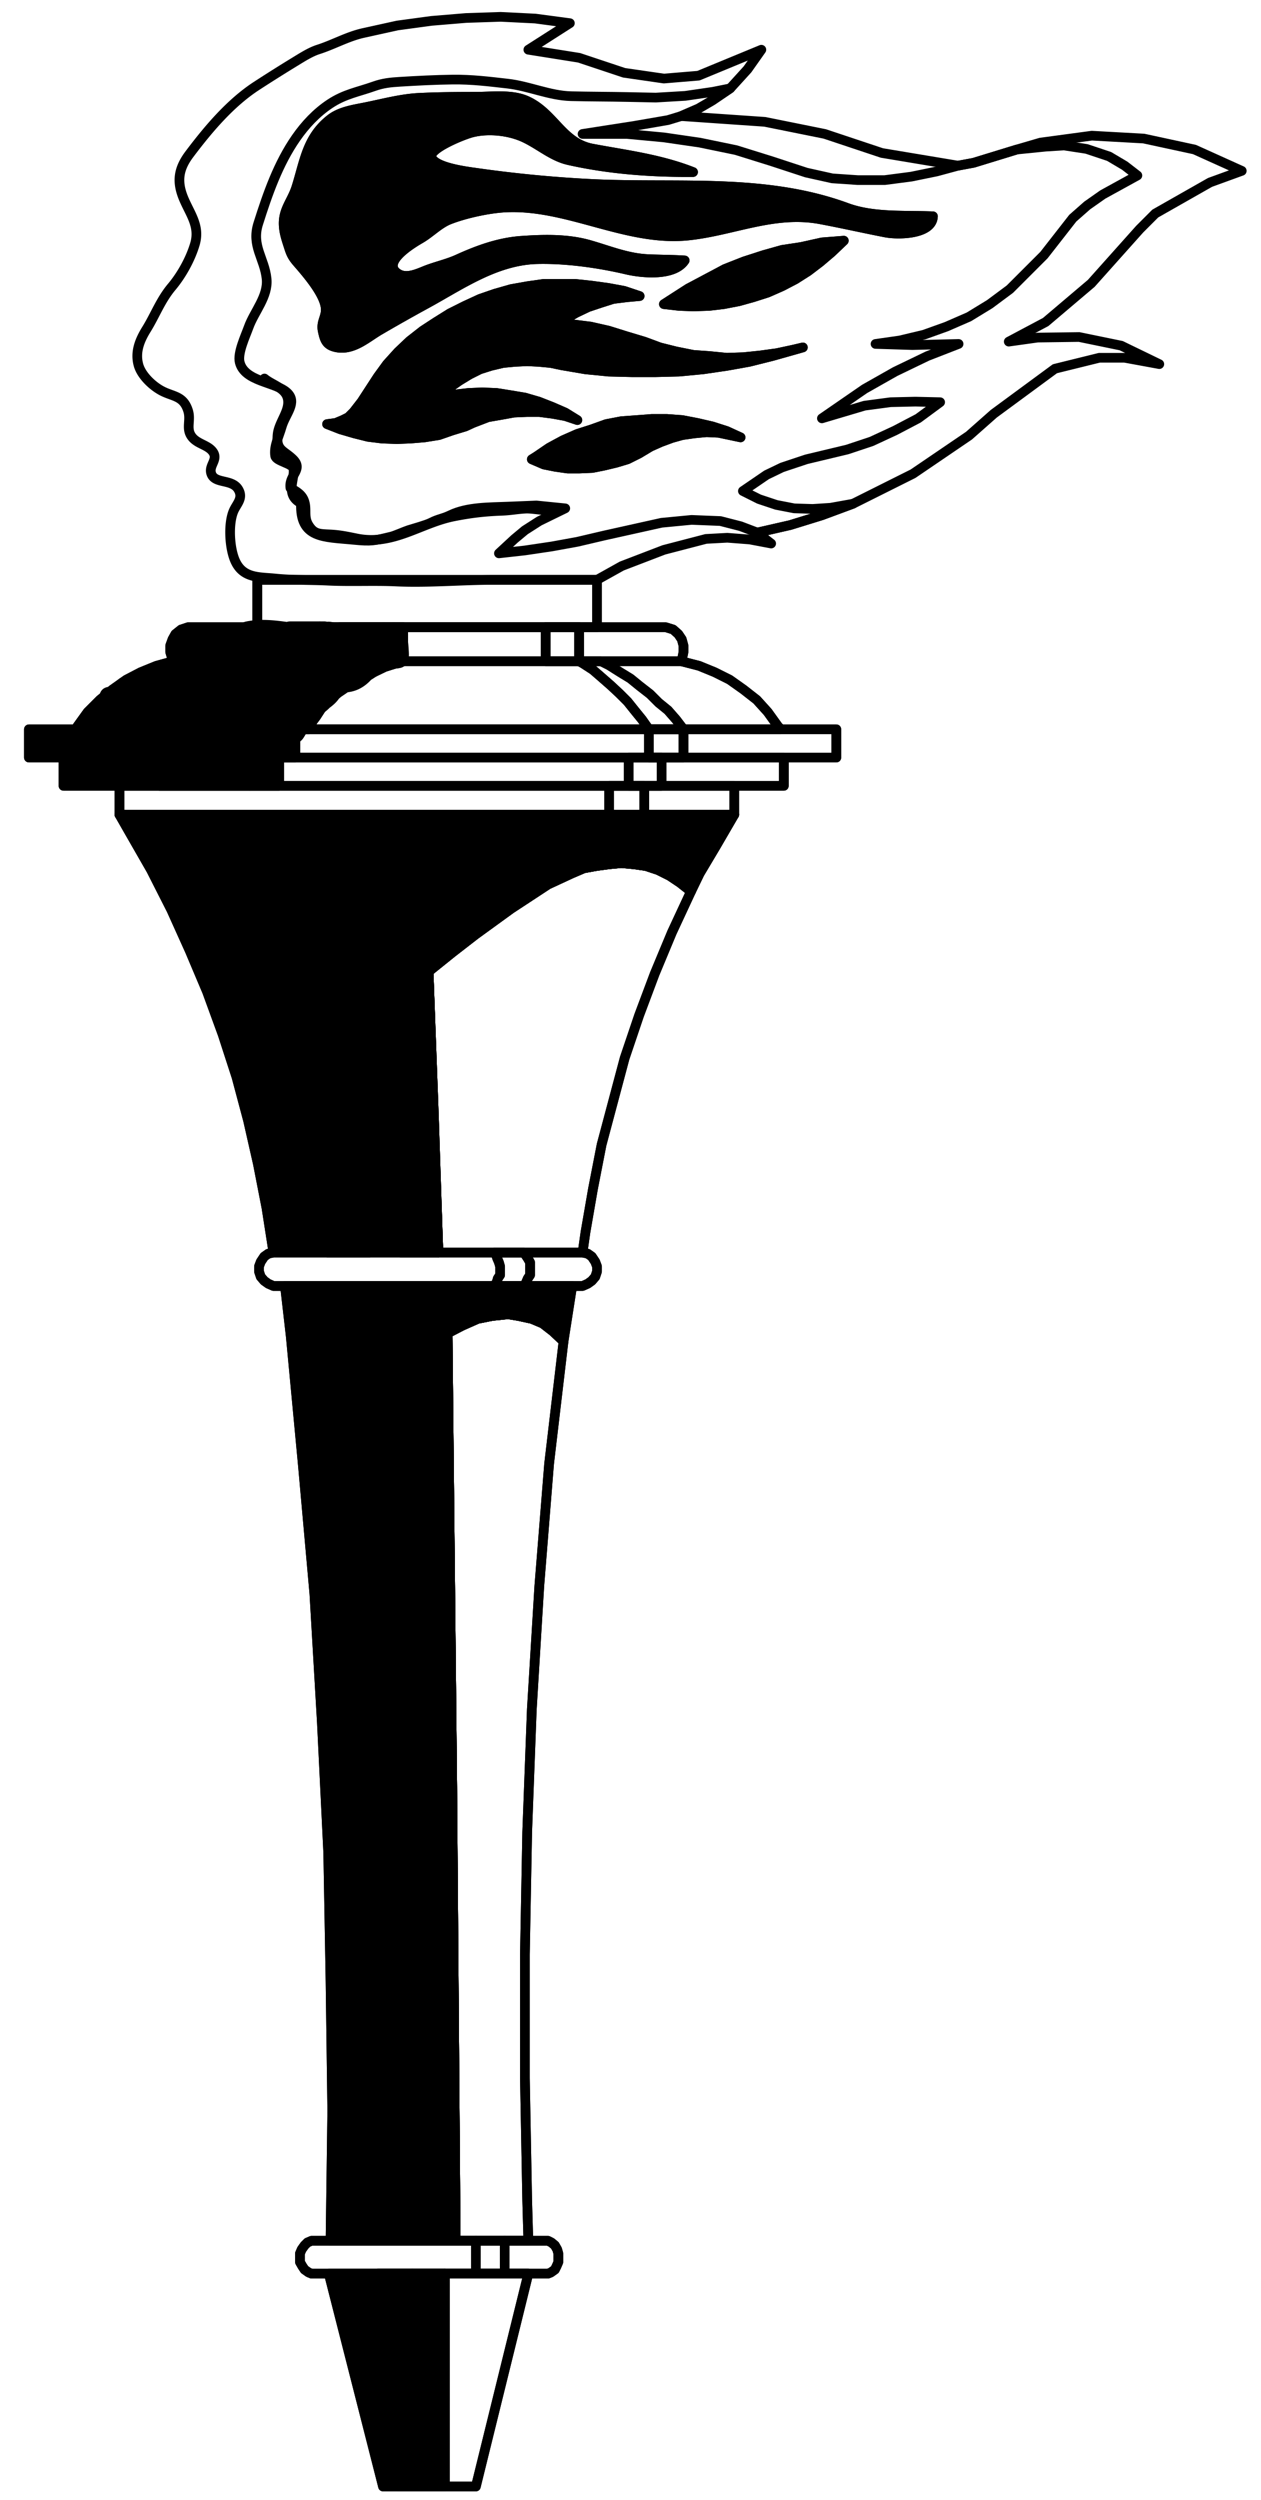 <?xml version="1.0"?>
<svg xmlns="http://www.w3.org/2000/svg" width="391" height="775" viewBox="0 0 391 775">
  <path d="M168.656 143.99l3.576.715 3.756.535h3.755l3.934-.177 3.577-.715 3.755-.896 3.577-1.073 3.576-1.788 3.577-2.146 3.222-1.431 3.394-1.25 3.219-.896 3.759-.535 3.752-.357 3.759.177 3.394.715 3.401.715-4.292-1.965-4.474-1.431-4.649-1.073-4.65-.895-4.825-.358H202.1l-4.653.358-4.828.357-4.65.896-4.47 1.608-4.471 1.431-4.471 1.968-4.292 2.323-3.934 2.684-1.431.893zM101.417 131.472l4.112 1.608 4.292 1.253 4.292 1.073 4.292.535 4.65.181 4.291-.181 4.292-.358 4.471-.715 4.113-1.43 4.113-1.251 2.325-1.073 4.65-1.788 4.112-.715 3.934-.715 4.114-.181h3.755l4.113.538 3.934.715 3.756 1.251-3.756-2.323-4.113-1.789-4.113-1.611-4.292-1.25-4.292-.716-4.47-.715-4.471-.18-4.292.18-4.649.535-4.65.896 3.398-3.042 3.04-2.145 3.219-1.966 3.219-1.611 3.398-1.073 3.755-.893 3.755-.357 3.756-.181 3.576.181 3.756.357 3.397.715 7.332 1.251 7.154.715 7.152.18h7.512l7.153-.18 7.511-.715 7.334-1.073 6.971-1.25 7.154-1.789 6.977-1.968 2.503-.715-3.043.715-5.007 1.073-5.183.715-5.189.538-5.183.177-5.365-.535-5.007-.357-5.365-1.074-5.007-1.252-4.832-1.789-5.364-1.608-5.722-1.788-5.544-1.253-5.723-.716-4.292-.535 2.146-1.073 3.398-1.968 3.755-1.789 3.756-1.25 3.934-1.253 4.292-.535 3.934-.358-4.828-1.611-4.828-.892-5.186-.716-5.008-.538h-10.014l-5.007.715-5.008.896-5.007 1.431-4.649 1.608-4.65 2.146-4.649 2.326-4.292 2.681-4.113 2.684-4.113 3.219-3.577 3.396-3.397 3.757-2.862 3.934-5.007 7.688-1.252 1.611-1.251 1.608-1.61 1.611-1.788.893-2.146.895z"/>
  <path d="M261.646 74.604l-3.752 3.577-3.577 3.039-3.758 2.861-3.934 2.503-4.11 2.146-4.474 1.969-4.468 1.431-4.473 1.25-4.65.896-4.468.535-5.007.18-4.473-.18-4.65-.535 7.51-4.83 5.723-3.039 5.723-3.041 5.904-2.324 6.08-1.968 5.723-1.608 5.898-.896 6.438-1.43zM227.669 252.537l-5.723 9.837-5.007 8.404-2.679 5.545-3.401-2.684-3.218-2.146-3.578-1.788-3.754-1.251-3.756-.537-3.934-.358-3.756.358-3.934.537-3.934.715-3.756 1.609-7.331 3.399-11.446 7.511-11.087 8.045-7.153 5.545-7.332 5.901 3.04 87.09H84.785l-2.146-13.771-2.682-13.769-3.04-13.413-3.577-13.411-4.292-13.233-4.828-13.233-5.365-12.698-5.722-12.696-6.259-12.34-6.975-12.161-2.861-5.007zM88.362 398.64l1.788 15.558 3.755 39.878 3.577 40.058 2.325 39.879 1.967 40.236.715 40.058.537 40.057-.537 40.237h38.806l-1.073-140.739-1.43-140.558 4.47-2.325 4.828-2.146 4.471-.895 5.007-.536 3.219.536 4.113.895 3.398 1.431 3.219 2.504 3.219 3.04 2.682-17.168zM137.897 704.794v65.987h-19.134l-16.81-65.987z"/>
  <path stroke="#000" stroke-width="3" stroke-linecap="round" stroke-linejoin="round" d="M130 30.333c5.799-.283 11.563-.333 17.333-.333 5.259 0 11.336-.85 15.992 1.251 8.49 3.831 10.953 13.063 20.341 14.823 10.519 1.973 20.966 3.217 31.231 7.267-13.008.1-26.064-.877-38.565-3.692-5.135-1.156-9.06-4.826-13.926-7.065-4.522-2.081-10.978-2.816-16.074-1.51-2.87.735-13.114 4.944-12.583 7.501.698 3.362 11.116 4.605 13.991 5.017a391.097 391.097 0 0035.616 3.425c26.794 1.326 53.774-1.968 79.235 7.399 8.246 3.034 18.044 2.255 26.689 2.634-.183 5.618-10.681 5.803-14.69 5.025-6.809-1.321-13.3-2.808-20.184-4.094-14.395-2.688-27.12 3.575-41.002 5.02-19.243 2.002-37.62-9.833-57.074-8.667-5.069.304-12.271 1.876-16.999 3.741-3.247 1.281-5.93 4.167-8.999 5.934-2.874 1.654-12.086 7.341-7.02 10.757 2.847 1.919 6.699-.209 9.344-1.183 3.149-1.159 6.27-1.846 9.334-3.241 6.275-2.855 12.755-5.206 19.689-5.693 7.088-.498 14.336-.65 21.058 1.269 6.245 1.783 11.729 4.123 18.259 4.416 3.745.168 7.535.152 11.3.399-3.25 4.926-13.139 3.98-17.982 2.842-8.596-2.02-18.727-3.452-27.658-3.242-12.903.304-23.732 7.99-34.259 13.741a580.324 580.324 0 00-14.743 8.324c-3.91 2.29-8.17 6.287-13.324 5.269-3.118-.616-3.658-2.24-4.26-5.073-.606-2.851 1.094-4.225.935-6.935-.232-3.952-4.769-9.518-7.415-12.641-2.053-2.422-2.989-3.148-3.907-6.036-.731-2.299-1.549-4.484-1.703-6.983-.309-5.01 2.52-7.54 3.935-12.025 2.543-8.058 3.271-15.297 10.461-20.994 3.042-2.41 7.132-2.981 10.825-3.719 5.549-1.107 11.132-2.65 16.799-2.928z"/>
  <path d="M125.219 201.355c-.066-1.189-.177-2.379-.398-3.549a1.057 1.057 0 00-.567-.777 1.497 1.497 0 00-.186-.755 2.033 2.033 0 00-.249-.807c-.604-1.063-1.813-1.253-2.853-.787-.686.308-1.384.419-2.018.722-1.126-.029-2.266.046-3.449.091-.481.018-.906.227-1.243.534-.442-.004-.894-.013-1.339.006l-2.221.006c-.066-.002-.126-.016-.196-.012-.225.001-.439.01-.659.014l-1.841.005c-.102 0-.193.015-.287.027-.933.012-1.867.038-2.8.068a2.613 2.613 0 00-.146-.426l-.011-.025-.033-.072a1.669 1.669 0 00-.631-.78 1.893 1.893 0 00-.575-.311c-.878-.289-1.606-.378-2.275-.251a1.845 1.845 0 00-.742-.157l-1.5-.003-.03.003c-2.99.003-5.98.001-8.97-.001-.342 0-.631.08-.877.208-4.181-.574-8.354-1.071-12.608-.177-.3.063-.554.217-.768.412l-2.247-.002c-.588 0-1.05.25-1.375.619L65 195.18c-.117 0-.223.015-.328.032-.058-.005-.111-.017-.172-.017l-4.5.004c-.431 0-.781.124-1.053.326-.599-.177-1.219-.214-1.82.128a1.86 1.86 0 00-.43.355c-.157.02-.315.057-.472.127l-1.122.351A1.58 1.58 0 0053.936 198l.002 1.01c-.102.22-.205.451-.311.71-.253.618-.107 1.431.318 1.937l.002.843c.001.501.278.914.655 1.192.233.514.725.771 1.243.789-.323.588-.325 1.328-.05 1.931-.042-.002-.088.003-.131.004-.347-.444-.903-.693-1.569-.46-1.174.411-2.358.764-3.534 1.13-.37-.155-.825-.165-1.326.067-.832.386-1.635.821-2.438 1.257-.531.221-1.058.455-1.575.722-.062.032-.113.072-.167.109-1.892.376-3.558 1.117-5.044 2.3-.699-.388-1.668-.399-2.288.182-1.002.938-1.804 2.066-2.722 3.087-.962-.761-2.661-.406-2.643 1.189.007.649-.201 1.211-.512 1.721-.526.038-1.056.306-1.44.875-.77 1.138-1.568 2.148-2.547 3.063-.36.109-.659.349-.786.734-.378.409-.494.858-.417 1.279l-.488.914c-.179.129-.355.263-.537.388-.892.617-1.017 1.599-.637 2.325l-2.699.012a73.296 73.296 0 00-1.75-.029 1.208 1.208 0 00-.647-.304c-1.72-.226-3.06-.133-4.458.375-.21.008-.421.019-.634.023a1.77 1.77 0 00-.433-.032 6.307 6.307 0 00-1.172.067c-.248-.767-.971-1.155-1.703-1.153-.902-.002-1.804.578-1.8 1.743l-.012 4c-.003.99.827 1.81 1.813 1.813l1.978.006c.165.111.368.196.612.246 1.162.236 2.155.297 3.25.175.719 0 1.439-.01 2.161-.011.203 0 .386-.041.556-.101l2.214-.029c-.095.125-.17.271-.222.435-.616.155-1.134.64-1.125 1.467v.008c-.448 1.511-.078 3.678-.024 4.992.006.143.029.274.063.397v.103c-.002.994.768 1.49 1.538 1.488.071 0 .142-.008.212-.016.838.391 2.012.09 2.39-.978.126.022.256.039.398.039 1.226.015 2.452.032 3.678.034.31.4.769.681 1.322.679 2.555-.011 5.11.032 7.665-.03 2.951.09 5.884.4 8.835.481.337.009.617-.064.849-.187 2.549.101 5.099.196 7.651.22.525.005.922-.185 1.2-.473h.3c.543 0 .967-.236 1.262-.581.727.039 1.449.041 2.17.021.172.054.357.091.568.092 1.292.005 2.584-.002 3.876-.003a1.68 1.68 0 001.181.45c1.235-.031 2.514-.233 3.785-.453l1.658-.001c.08 0 .15-.014.224-.022l2.735-.004c.29.182.636.295 1.041.295h4.483c1.359 0 2.611-.498 4.017-.5 1.272-.002 1.979-1.021 1.999-2.046a2.243 2.243 0 00-.14-1.561c-.216-.466-.404-.898-.622-1.315.088-.817-.301-1.667-1.284-1.857-2.651-.51-5.569-.751-8.279-.353-.979-.421-1.813.091-2.051 1.213-.228-.018-.458-.043-.685-.058-.261-.465-.74-.803-1.438-.802l-.703-.001a.94.94 0 00-.529-.292c-2.733-.533-5.485-.782-8.247-.874.066-.103.124-.211.168-.326.45-.022.906-.079 1.409-.221 1.675.053 3.345.161 5.021.396a1.578 1.578 0 001.475-.577c.237-.104.435-.275.59-.479.345.35.797.584 1.316.582l.371-.001c.251.202.576.33.969.359l.054.017c-.296.003-.128.02.107.034.154.037.318.062.499.061l4.5-.009c.737.001 1.251-.337 1.555-.811.344-.229.572-.551.707-.903.245.661.823 1.191 1.738 1.209l.367.007c.187.149.401.272.667.331 1.308.289 2.635.216 3.966.216.563 0 .994-.187 1.31-.47 1.116-.143 1.678-1.078 1.675-2.022.002-.517-.163-1.033-.496-1.418.349-.315.472-.757.431-1.186.783.263 1.72.046 2.357-.887a15.59 15.59 0 001.26-2.236c.863-.047 1.717-.642 1.807-1.773.009-.113.031-.218.043-.329.486-.738.801-1.586.999-2.539.089-.035.177-.072.265-.108v.001l.006-.004c1.698-.711 3.006-1.649 4.083-2.77 1.86-1.357 3.41-2.932 3.603-5.205.063-.006.124-.007.189-.019.078-.015.143-.045.219-.062.223.083.47.143.749.16 3.352.209 6.029-1.23 8.115-3.573a16.307 16.307 0 002.865-2.073c.653-.583.739-1.378.49-2.076.946-.387 1.814-.869 2.594-1.528.09-.005.18-.013.269-.029.038.001.08-.008.118-.01a1.8 1.8 0 00.966.802c.033.068.057.141.091.208.341.675 1.214 1.008 1.926.812.059-.016.076-.025.073-.03.784-.042 1.306-.493 1.569-1.215.336-.921.196-2.099.143-3.057zM29 236.026c-.135.016-.26.045-.381.08l.032-1.106c.014-.472-.245-.806-.59-.983.175-.005.334-.035.477-.084.146.038.298.064.462.065.708.004 1.413.034 2.119.048-.127.604.005 1.27.429 1.763-.85.051-1.699.12-2.548.217zm35.219-10.7a18.136 18.136 0 00-1.899-.722c.087.002.174.005.261.005.81.042 1.623.062 2.438.072-.336.102-.63.317-.8.645zm4.991.442a9.975 9.975 0 00-.313.666h-.002c-.026-.833-.663-1.262-1.325-1.284.058-.208.12-.414.182-.621.08.012.16.023.249.022l2.145.011c.007.172.043.341.109.5-.419.052-.814.264-1.045.706zm10.678-7.792c-.394-.004-.788-.004-1.182-.005a61.852 61.852 0 011.967-1.591c-.26.535-.522 1.067-.785 1.596zm4.532 8.866a14.5 14.5 0 00-2.184-.191 9.872 9.872 0 001.506-.324 2.24 2.24 0 00.857-.205 2.65 2.65 0 01-.179.72zm23.227-21.723c-.345-.454-.898-.745-1.528-.571l-.025.007a1.085 1.085 0 00-.594-.187l-.485-.004a29.338 29.338 0 003.796-.296c-.385.354-.77.709-1.164 1.051z"/>
  <g fill="none" stroke="#000" stroke-width="3" stroke-linecap="round" stroke-linejoin="round">
    <path d="M338.366 87.838l15.021-16.81 4.826-4.83 16.991-9.657 9.833-3.577-14.664-6.615-15.737-3.399-16.094-.893-15.913 2.146-7.335 2.146-13.409 4.112-4.831.896-23.605-3.934-17.701-5.903-18.599-3.754-25.933-1.789 5.365-2.326 4.291-2.503 5.547-3.754 5.365-5.903 4.292-6.08-19.495 8.048-10.73.893-12.339-1.789-13.948-4.649-15.737-2.503 12.876-8.226-10.73-1.431-10.729-.535-10.73.357-10.73.894-10.551 1.43-10.55 2.326c-4.867 1.073-9.272 3.604-14.007 5.116-2.375.759-4.821 2.319-7.027 3.665A498.193 498.193 0 0079.6 26.593c-8.131 5.285-14.938 13.33-20.842 21.164-3.483 4.621-4.019 8.605-1.767 13.918 2.038 4.807 5.095 8.476 3.424 14.072-1.374 4.601-4.121 9.542-7.156 13.161-3.483 4.153-5.146 8.812-7.844 13.165-2.076 3.349-3.571 6.969-2.497 11 .875 3.289 4.365 6.585 7.331 8.126 3.49 1.813 6.619 1.46 8.075 6.133.932 2.99-.733 5.468 1.1 7.99 1.605 2.209 4.604 2.512 6.258 4.341 2.345 2.594-.917 4.381-.235 6.956.94 3.553 6.472 1.674 8.469 5.112 1.594 2.746-.544 4.438-1.5 6.684-1.711 4.021-1.252 11.712.567 15.601 2.483 5.307 7.421 4.813 12.35 5.317 5.313.545 10.95.401 16.333.665 7.091.346 14.254-.057 21.074.26 10.124.471 20.48-.504 30.636-.504h31.731l7.689-4.292 13.054-5.007 13.058-3.399 6.614-.357 6.977.538 6.614 1.25-2.322-1.788-1.97-1.608 10.196-2.326 9.832-3.039 9.657-3.576 18.598-9.299 17.35-11.803 7.687-6.795 18.956-13.949 13.772-3.399h7.868l10.729 1.968-11.803-5.722-13.057-2.684-12.876.18-8.941 1.25 11.445-6.08 14.132-11.979z"/>
    <path d="M348.738 51.357l-4.831-2.861-6.972-2.326-6.977-1.073-5.723.357-8.941.896-13.409 4.112-4.831.896-6.614 1.788-7.868 1.608-8.227 1.073h-8.407l-7.868-.535-8.045-1.788-10.911-3.577-10.906-3.399-11.269-2.324-11.088-1.611-11.444-1.073h-13.77l16.095-2.504 10.375-1.788 4.11-1.25 5.365-2.326 4.291-2.503 5.547-3.754-5.365 1.073-8.583 1.25-9.123.538-8.763-.181c-5.868-.121-11.739-.117-17.509-.256-6.628-.161-13.085-3.149-19.67-3.893-5.713-.645-11.071-1.331-17.074-1.259-5.369.064-10.992.358-16.333.684-2.943.18-5.223.403-8 1.39-5.043 1.793-9.115 2.396-13.727 5.458-4.169 2.767-7.627 6.457-10.473 10.55-5.561 8.001-8.813 17.377-11.733 26.593-2.174 6.862 1.941 10.743 2.597 17.049.569 5.473-3.832 10.188-5.57 15.032-1.001 2.79-3.499 8.004-2.76 10.911 1.531 6.021 11.055 6.025 14.666 9.333 3.356 3.076-.516 6.602-1.667 10.667-.842 2.975-2.484 6.018-1.999 8.999.271 1.666 5.399 2.298 5.666 4.001.519 3.323-2.738 8.023 2.333 10.667-.385 10.965 6.903 10.412 16.333 11.333 5.579.545 6.273.295 11.667-1 1.129-.271 4.152-1.623 5.333-2 1.652-.527 5.527-1.572 7-2.333 2.3-1.189 3.539-1.147 6-2.333 5.261-2.534 12.061-2.385 17.901-2.624l8.763-.358 8.941.896-8.047 3.934-4.471 2.861-3.219 2.681-4.829 4.472 8.047-.896 8.405-1.25 7.869-1.431 8.405-1.968 17.704-3.934 9.299-.893 8.941.358 6.262 1.608 5.184 1.969 10.196-2.326 9.832-3.039 9.657-3.576-6.972 1.25-5.547.358-5.722-.177-5.541-1.073-5.365-1.788-5.007-2.504 7.329-5.007 4.831-2.326 7.511-2.504 12.694-3.039 7.511-2.503 7.334-3.399 7.153-3.754 6.796-5.007-7.692-.18-7.688.18-8.05 1.073-13.233 3.934 13.233-9.122 9.48-5.365 10.015-4.827 9.657-3.757-14.307.358-11.445-.358 7.511-1.073 7.511-1.789 6.972-2.503 6.978-3.039 6.438-3.934 6.256-4.65 10.554-10.552 8.941-11.445 4.469-3.934 4.831-3.396 10.729-5.903-3.933-3.04z"/>
    <path d="M168.656 143.99l3.576.715 3.756.535h3.755l3.934-.177 3.577-.715 3.755-.896 3.577-1.073 3.576-1.788 3.577-2.146 3.222-1.431 3.394-1.25 3.219-.896 3.759-.535 3.752-.357 3.759.177 3.394.715 3.401.715-4.292-1.965-4.474-1.431-4.649-1.073-4.65-.895-4.825-.358H202.1l-4.653.358-4.828.357-4.65.896-4.47 1.608-4.471 1.431-4.471 1.968-4.292 2.323-3.934 2.684-1.431.893z"/>
    <path d="M168.656 143.99l3.576.715 3.756.535h3.755l3.934-.177 3.577-.715 3.755-.896 3.577-1.073 3.576-1.788 3.577-2.146 3.222-1.431 3.394-1.25 3.219-.896 3.759-.535 3.752-.357 3.759.177 3.394.715 3.401.715-4.292-1.965-4.474-1.431-4.649-1.073-4.65-.895-4.825-.358H202.1l-4.653.358-4.828.357-4.65.896-4.47 1.608-4.471 1.431-4.471 1.968-4.292 2.323-3.934 2.684-1.431.893zM101.417 131.472l4.112 1.608 4.292 1.253 4.292 1.073 4.292.535 4.65.181 4.291-.181 4.292-.358 4.471-.715 4.113-1.43 4.113-1.251 2.325-1.073 4.65-1.788 4.112-.715 3.934-.715 4.114-.181h3.755l4.113.538 3.934.715 3.756 1.251-3.756-2.323-4.113-1.789-4.113-1.611-4.292-1.25-4.292-.716-4.47-.715-4.471-.18-4.292.18-4.649.535-4.65.896 3.398-3.042 3.04-2.145 3.219-1.966 3.219-1.611 3.398-1.073 3.755-.893 3.755-.357 3.756-.181 3.576.181 3.756.357 3.397.715 7.332 1.251 7.154.715 7.152.18h7.512l7.153-.18 7.511-.715 7.334-1.073 6.971-1.25 7.154-1.789 6.977-1.968 2.503-.715-3.043.715-5.007 1.073-5.183.715-5.189.538-5.183.177-5.365-.535-5.007-.357-5.365-1.074-5.007-1.252-4.832-1.789-5.364-1.608-5.722-1.788-5.544-1.253-5.723-.716-4.292-.535 2.146-1.073 3.398-1.968 3.755-1.789 3.756-1.25 3.934-1.253 4.292-.535 3.934-.358-4.828-1.611-4.828-.892-5.186-.716-5.008-.538h-10.014l-5.007.715-5.008.896-5.007 1.431-4.649 1.608-4.65 2.146-4.649 2.326-4.292 2.681-4.113 2.684-4.113 3.219-3.577 3.396-3.397 3.757-2.862 3.934-5.007 7.688-1.252 1.611-1.251 1.608-1.61 1.611-1.788.893-2.146.895z"/>
    <path d="M101.417 131.472l4.112 1.608 4.292 1.253 4.292 1.073 4.292.535 4.65.181 4.291-.181 4.292-.358 4.471-.715 4.113-1.43 4.113-1.251 2.325-1.073 4.65-1.788 4.112-.715 3.934-.715 4.114-.181h3.755l4.113.538 3.934.715 3.756 1.251-3.756-2.323-4.113-1.789-4.113-1.611-4.292-1.25-4.292-.716-4.47-.715-4.471-.18-4.292.18-4.649.535-4.65.896 3.398-3.042 3.04-2.145 3.219-1.966 3.219-1.611 3.398-1.073 3.755-.893 3.755-.357 3.756-.181 3.576.181 3.756.357 3.397.715 7.332 1.251 7.154.715 7.152.18h7.512l7.153-.18 7.511-.715 7.334-1.073 6.971-1.25 7.154-1.789 6.977-1.968 2.503-.715-3.043.715-5.007 1.073-5.183.715-5.189.538-5.183.177-5.365-.535-5.007-.357-5.365-1.074-5.007-1.252-4.832-1.789-5.364-1.608-5.722-1.788-5.544-1.253-5.723-.716-4.292-.535 2.146-1.073 3.398-1.968 3.755-1.789 3.756-1.25 3.934-1.253 4.292-.535 3.934-.358-4.828-1.611-4.828-.892-5.186-.716-5.008-.538h-10.014l-5.007.715-5.008.896-5.007 1.431-4.649 1.608-4.65 2.146-4.649 2.326-4.292 2.681-4.113 2.684-4.113 3.219-3.577 3.396-3.397 3.757-2.862 3.934-5.007 7.688-1.252 1.611-1.251 1.608-1.61 1.611-1.788.893-2.146.895z"/>
    <path d="M261.646 74.604l-3.752 3.577-3.577 3.039-3.758 2.861-3.934 2.503-4.11 2.146-4.474 1.969-4.468 1.431-4.473 1.25-4.65.896-4.468.535-5.007.18-4.473-.18-4.65-.535 7.51-4.83 5.723-3.039 5.723-3.041 5.904-2.324 6.08-1.968 5.723-1.608 5.898-.896 6.438-1.43z"/>
    <path d="M261.646 74.604l-3.752 3.577-3.577 3.039-3.758 2.861-3.934 2.503-4.11 2.146-4.474 1.969-4.468 1.431-4.473 1.25-4.65.896-4.468.535-5.007.18-4.473-.18-4.65-.535 7.51-4.83 5.723-3.039 5.723-3.041 5.904-2.324 6.08-1.968 5.723-1.608 5.898-.896 6.438-1.43zM79.778 179.755h105.33M79.778 179.755v14.664H185.108v-14.664z"/>
    <path d="M79.778 179.755v14.664H185.108v-14.664zM53.669 204.969h157.548l.357-1.073.358-1.789v-1.965l-.534-1.969-1.073-1.608-1.612-1.43-2.321-.716H58.319l-2.146.716-1.788 1.43-.895 1.608-.715 1.969v1.965l.537 1.789z"/>
    <path d="M53.669 204.969h157.548l.357-1.073.358-1.789v-1.965l-.534-1.969-1.073-1.608-1.612-1.43-2.321-.716H58.319l-2.146.716-1.788 1.43-.895 1.608-.715 1.969v1.965l.537 1.789zM75.844 226.071h166.313l-.54-.535-.357-.358-3.219-4.472-3.395-3.754-4.116-3.219-4.292-3.042-4.649-2.323-4.825-1.969-5.547-1.43H53.669l-5.186 1.43-4.828 1.969-4.471 2.323-4.292 3.042-3.934 3.219-3.755 3.754-3.219 4.472-.179.358-.358.535H71.91z"/>
    <path d="M75.844 226.071h166.313l-.54-.535-.357-.358-3.219-4.472-3.395-3.754-4.116-3.219-4.292-3.042-4.649-2.323-4.825-1.969-5.547-1.43H53.669l-5.186 1.43-4.828 1.969-4.471 2.323-4.292 3.042-3.934 3.219-3.755 3.754-3.219 4.472-.179.358-.358.535H71.91zM19.692 234.834H8.962v-8.763h250.362v8.763H49.377z"/>
    <path d="M19.692 234.834H8.962v-8.763h250.362v8.763H49.377zM86.574 234.834H19.692v8.762h223.356v-8.762H91.581z"/>
    <path d="M86.574 234.834H19.692v8.762h223.356v-8.762H91.581zM199.771 243.596h27.898v8.941H37.038v-8.941H194.765z"/>
    <path d="M199.771 243.596h27.898v8.941H37.038v-8.941H194.765z"/>
    <path d="M227.669 252.537l-5.723 9.837-5.007 8.404-2.679 5.545-3.401-2.684-3.218-2.146-3.578-1.788-3.754-1.251-3.756-.537-3.934-.358-3.756.358-3.934.537-3.934.715-3.756 1.609-7.331 3.399-11.446 7.511-11.087 8.045-7.153 5.545-7.332 5.901 3.04 87.09H84.785l-2.146-13.771-2.682-13.769-3.04-13.413-3.577-13.411-4.292-13.233-4.828-13.233-5.365-12.698-5.722-12.696-6.259-12.34-6.975-12.161-2.861-5.007z"/>
    <path d="M227.669 252.537l-5.723 9.837-5.007 8.404-2.679 5.545-3.401-2.684-3.218-2.146-3.578-1.788-3.754-1.251-3.756-.537-3.934-.358-3.756.358-3.934.537-3.934.715-3.756 1.609-7.331 3.399-11.446 7.511-11.087 8.045-7.153 5.545-7.332 5.901 3.04 87.09H84.785l-2.146-13.771-2.682-13.769-3.04-13.413-3.577-13.411-4.292-13.233-4.828-13.233-5.365-12.698-5.722-12.696-6.259-12.34-6.975-12.161-2.861-5.007z"/>
    <path d="M135.93 388.269l-1.43-43.276-1.61-43.814-14.127 12.34 5.364 74.75z"/>
    <path d="M135.93 388.269l-1.43-43.276-1.61-43.814-14.127 12.34 5.364 74.75zM101.417 388.269l-6.796-47.748 15.737-18.599 4.291 66.347z"/>
    <path d="M101.417 388.269l-6.796-47.748 15.737-18.599 4.291 66.347zM180.637 388.269l.894-6.26 2.325-13.411 2.683-13.771 3.576-13.411 3.576-13.413 4.471-13.233 4.828-12.876 5.365-12.876 5.905-12.695-3.401-2.684-3.218-2.146-3.578-1.788-3.754-1.251-3.756-.537-3.934-.358-3.756.358-3.934.537-3.934.715-3.756 1.609-7.331 3.399-11.446 7.511-11.087 8.045-7.153 5.545-7.332 5.901 1.61 43.814 1.43 43.276z"/>
    <path d="M180.637 388.269l.894-6.26 2.325-13.411 2.683-13.771 3.576-13.411 3.576-13.413 4.471-13.233 4.828-12.876 5.365-12.876 5.905-12.695-3.401-2.684-3.218-2.146-3.578-1.788-3.754-1.251-3.756-.537-3.934-.358-3.756.358-3.934.537-3.934.715-3.756 1.609-7.331 3.399-11.446 7.511-11.087 8.045-7.153 5.545-7.332 5.901 1.61 43.814 1.43 43.276z"/>
    <path d="M180.637 388.269l1.61.358 1.252.893 1.072 1.609.537 1.431v1.609l-.537 1.609-1.072 1.252-1.252.895-1.61.715H84.785l-1.609-.715-1.252-.895-1.073-1.252-.537-1.609v-1.609l.537-1.431 1.073-1.609 1.252-.893 1.609-.358H162.576z"/>
    <path d="M180.637 388.269l1.61.358 1.252.893 1.072 1.609.537 1.431v1.609l-.537 1.609-1.072 1.252-1.252.895-1.61.715H84.785l-1.609-.715-1.252-.895-1.073-1.252-.537-1.609v-1.609l.537-1.431 1.073-1.609 1.252-.893 1.609-.358H162.576zM88.362 398.64l1.788 15.558 3.755 39.878 3.577 40.058 2.325 39.879 1.967 40.236.715 40.058.537 40.057-.537 40.237h38.806l-1.073-140.739-1.43-140.558 4.47-2.325 4.828-2.146 4.471-.895 5.007-.536 3.219.536 4.113.895 3.398 1.431 3.219 2.504 3.219 3.04 2.682-17.168z"/>
    <path d="M88.362 398.64l1.788 15.558 3.755 39.878 3.577 40.058 2.325 39.879 1.967 40.236.715 40.058.537 40.057-.537 40.237h38.806l-1.073-140.739-1.43-140.558 4.47-2.325 4.828-2.146 4.471-.895 5.007-.536 3.219.536 4.113.895 3.398 1.431 3.219 2.504 3.219 3.04 2.682-17.168z"/>
    <path d="M174.736 415.808l-3.219-3.04-3.219-2.504-3.398-1.431-4.113-.895-3.219-.536-5.007.536-4.471.895-4.828 2.146-4.47 2.325 1.43 140.558 1.073 140.739h22.532l-.357-12.339-.716-38.091v-38.27l.716-38.089 1.43-37.913 2.325-38.268 3.04-37.912z"/>
    <path d="M174.736 415.808l-3.219-3.04-3.219-2.504-3.398-1.431-4.113-.895-3.219-.536-5.007.536-4.471.895-4.828 2.146-4.47 2.325 1.43 140.558 1.073 140.739h22.532l-.357-12.339-.716-38.091v-38.27l.716-38.089 1.43-37.913 2.325-38.268 3.04-37.912zM127.525 694.601l.358-44.707v-45.423l-1.073-45.243-1.252-45.065-3.04-46.316-2.861-44.35-9.836 11.087 2.325 35.766 3.04 38.448 3.04 51.144-1.073 134.659z"/>
    <path d="M127.525 694.601l.358-44.707v-45.423l-1.073-45.243-1.252-45.065-3.04-46.316-2.861-44.35-9.836 11.087 2.325 35.766 3.04 38.448 3.04 51.144-1.073 134.659zM141.295 694.601l-1.073-140.739-1.43-140.558-10.909 7.332 2.504 70.995 1.43 67.597.715 67.776v67.597z"/>
    <path d="M141.295 694.601l-1.073-140.739-1.43-140.558-10.909 7.332 2.504 70.995 1.43 67.597.715 67.776v67.597zM156.495 704.794h13.413l.894-.358 1.252-.894.536-1.073.536-1.252v-2.682l-.357-1.252-.715-1.252-1.074-.894-1.072-.536h-73.32l-1.252.536-.894.894-.894 1.252-.537 1.252v2.682l.716 1.252.715 1.073 1.252.894.894.358H147.554z"/>
    <path d="M156.495 704.794h13.413l.894-.358 1.252-.894.536-1.073.536-1.252v-2.682l-.357-1.252-.715-1.252-1.074-.894-1.072-.536h-73.32l-1.252.536-.894.894-.894 1.252-.537 1.252v2.682l.716 1.252.715 1.073 1.252.894.894.358H147.554zM137.897 704.794v65.987h-19.134l-16.81-65.987z"/>
    <path d="M137.897 704.794v65.987h-19.134l-16.81-65.987zM137.897 704.794v65.987h9.657l16.273-65.987z"/>
    <path d="M137.897 704.794v65.987h9.657l16.273-65.987zM123.591 770.781h4.292v-65.987h-10.73z"/>
    <path d="M123.591 770.781h4.292v-65.987h-10.73zM127.883 704.794h10.015v65.987h-10.015z"/>
    <path d="M127.883 704.794h10.015v65.987h-10.015zM105.351 194.419h13.412v10.549h-13.412z"/>
    <path d="M105.351 194.419h13.412v10.549h-13.412zM118.763 194.419h6.259v10.549h-6.259z"/>
    <path d="M118.763 194.419h6.259v10.549h-6.259zM169.192 194.419h10.372v10.549h-10.372z"/>
    <path d="M169.192 194.419h10.372v10.549h-10.372zM118.763 204.969l-3.219.715-2.861.715-3.398 1.074-5.544 1.968-4.113 1.788-3.934 1.966-3.577 2.504-1.967 2.146-1.788 1.968-.537 1.25-.715 1.253-.536 1.251-.179 1.253-.179 1.251H75.844l.178-.893.716-3.042.358-1.43.715-1.431.715-1.43.716-1.431 1.072-1.25.895-.896 1.609-1.608 1.431-.896 2.146-1.25 1.967-1.073 1.788-.896 2.146-1.072 2.325-.716 2.146-.535 1.967-.538 4.471-.715h2.146z"/>
    <path d="M118.763 204.969l-3.219.715-2.861.715-3.398 1.074-5.544 1.968-4.113 1.788-3.934 1.966-3.577 2.504-1.967 2.146-1.788 1.968-.537 1.25-.715 1.253-.536 1.251-.179 1.253-.179 1.251H75.844l.178-.893.716-3.042.358-1.43.715-1.431.715-1.43.716-1.431 1.072-1.25.895-.896 1.609-1.608 1.431-.896 2.146-1.25 1.967-1.073 1.788-.896 2.146-1.072 2.325-.716 2.146-.535 1.967-.538 4.471-.715h2.146z"/>
    <path d="M95.873 226.071l1.073-2.504 1.073-1.431 1.967-3.038 2.503-2.327 2.325-1.965 4.471-3.042 4.47-2.323 5.544-2.684 5.722-1.788h-6.258l-3.219.715-2.861.715-3.398 1.074-5.544 1.968-3.219 1.25-3.04 1.611-1.788.893-3.577 2.504-1.967 2.146-1.788 1.968-.537 1.25-.715 1.253-.536 1.251-.179 1.253-.179 1.251z"/>
    <path d="M95.873 226.071l1.073-2.504 1.073-1.431 1.967-3.038 2.503-2.327 2.325-1.965 4.471-3.042 4.47-2.323 5.544-2.684 5.722-1.788h-6.258l-3.219.715-2.861.715-3.398 1.074-5.544 1.968-3.219 1.25-3.04 1.611-1.788.893-3.577 2.504-1.967 2.146-1.788 1.968-.537 1.25-.715 1.253-.536 1.251-.179 1.253-.179 1.251zM71.91 226.071h10.372v8.764H71.91z"/>
    <path d="M71.91 226.071h10.372v8.764H71.91z"/>
    <path d="M82.282 226.071h9.299v8.764h-9.299z"/>
    <path d="M82.282 226.071h9.299v8.764h-9.299zM49.377 234.834h28.076v8.761H49.377z"/>
    <path d="M49.377 234.834h28.076v8.761H49.377zM77.453 234.834h9.121v8.761h-9.121z"/>
    <path d="M77.453 234.834h9.121v8.761h-9.121zM211.932 226.071l-2.322-3.039-2.504-2.861-2.861-2.326-2.684-2.681-3.22-2.504-2.861-2.327-3.219-1.965-3.398-2.146-2.503-1.253h-6.796l1.252.715 3.04 1.969 2.683 2.323 2.861 2.503 2.682 2.504 2.504 2.504 2.146 2.684 2.325 2.861 2.145 3.039z"/>
    <path d="M211.932 226.071l-2.322-3.039-2.504-2.861-2.861-2.326-2.684-2.681-3.22-2.504-2.861-2.327-3.219-1.965-3.398-2.146-2.503-1.253h-6.796l1.252.715 3.04 1.969 2.683 2.323 2.861 2.503 2.682 2.504 2.504 2.504 2.146 2.684 2.325 2.861 2.145 3.039zM201.202 226.071h10.729v8.764h-10.729z"/>
    <path d="M201.202 226.071h10.729v8.764h-10.729z"/>
    <path d="M194.943 234.834h10.193v8.761h-10.193z"/>
    <path d="M194.943 234.834h10.193v8.761h-10.193zM188.863 243.596h10.908v8.941h-10.908z"/>
    <path d="M188.863 243.596h10.908v8.941h-10.908zM162.576 388.269l.357.715.715 1.074.716 1.25v3.934l-.716 1.073-.536 1.251-.536 1.074h-9.478l.894-1.074.358-1.251.715-1.073v-2.682l-.358-1.252-.536-1.25-.358-1.074-.715-.715z"/>
    <path d="M162.576 388.269l.357.715.715 1.074.716 1.25v3.934l-.716 1.073-.536 1.251-.536 1.074h-9.478l.894-1.074.358-1.251.715-1.073v-2.682l-.358-1.252-.536-1.25-.358-1.074-.715-.715zM156.495 694.601v10.193M147.554 694.601v10.193M130 30.333c5.799-.283 11.563-.333 17.333-.333 5.259 0 11.336-.85 15.992 1.251 8.49 3.831 10.953 13.063 20.341 14.823 10.519 1.973 20.966 3.217 31.231 7.267-13.008.1-26.064-.877-38.565-3.692-5.135-1.156-9.06-4.826-13.926-7.065-4.522-2.081-10.978-2.816-16.074-1.51-2.87.735-13.114 4.944-12.583 7.501.698 3.362 11.116 4.605 13.991 5.017a391.097 391.097 0 0035.616 3.425c26.794 1.326 53.774-1.968 79.235 7.399 8.246 3.034 18.044 2.255 26.689 2.634-.183 5.618-10.681 5.803-14.69 5.025-6.809-1.321-13.3-2.808-20.184-4.094-14.395-2.688-27.12 3.575-41.002 5.02-19.243 2.002-37.62-9.833-57.074-8.667-5.069.304-12.271 1.876-16.999 3.741-3.247 1.281-5.93 4.167-8.999 5.934-2.874 1.654-12.086 7.341-7.02 10.757 2.847 1.919 6.699-.209 9.344-1.183 3.149-1.159 6.27-1.846 9.334-3.241 6.275-2.855 12.755-5.206 19.689-5.693 7.088-.498 14.336-.65 21.058 1.269 6.245 1.783 11.729 4.123 18.259 4.416 3.745.168 7.535.152 11.3.399-3.25 4.926-13.139 3.98-17.982 2.842-8.596-2.02-18.727-3.452-27.658-3.242-12.903.304-23.732 7.99-34.259 13.741a580.324 580.324 0 00-14.743 8.324c-3.91 2.29-8.17 6.287-13.324 5.269-3.118-.616-3.658-2.24-4.26-5.073-.606-2.851 1.094-4.225.935-6.935-.232-3.952-4.769-9.518-7.415-12.641-2.053-2.422-2.989-3.148-3.907-6.036-.731-2.299-1.549-4.484-1.703-6.983-.309-5.01 2.52-7.54 3.935-12.025 2.543-8.058 3.271-15.297 10.461-20.994 3.042-2.41 7.132-2.981 10.825-3.719 5.549-1.107 11.132-2.65 16.799-2.928zM82 117.333c2.779 2.287 7.557 3.1 7.333 7.667-.157 3.206-2.94 6.315-3.26 9.739-.458 4.893 1.817 4.791 4.674 7.514 3.49 3.325-1.277 4.964-.689 9.022 1.96 1.091 3.599 2.037 4.274 4.059.917 2.747-.313 4.896 1.425 7.591 1.698 2.634 3.231 2.583 6.576 2.741 3.033.143 5.45.678 8.333 1.259 11.236 2.267 19.721-4.79 30.008-6.844 5.113-1.021 9.538-1.553 14.992-1.749 2.627-.094 4.795-.542 7.333-.667 2.615-.129 6.387 1.043 8.667 0M125.219 201.355c-.066-1.189-.177-2.379-.398-3.549a1.057 1.057 0 00-.567-.777 1.497 1.497 0 00-.186-.755 2.033 2.033 0 00-.249-.807c-.604-1.063-1.813-1.253-2.853-.787-.686.308-1.384.419-2.018.722-1.126-.029-2.266.046-3.449.091-.481.018-.906.227-1.243.534-.442-.004-.894-.013-1.339.006l-2.221.006c-.066-.002-.126-.016-.196-.012-.225.001-.439.01-.659.014l-1.841.005c-.102 0-.193.015-.287.027-.933.012-1.867.038-2.8.068a2.613 2.613 0 00-.146-.426l-.011-.025-.033-.072a1.669 1.669 0 00-.631-.78 1.893 1.893 0 00-.575-.311c-.878-.289-1.606-.378-2.275-.251a1.845 1.845 0 00-.742-.157l-1.5-.003-.03.003c-2.99.003-5.98.001-8.97-.001-.342 0-.631.08-.877.208-4.181-.574-8.354-1.071-12.608-.177-.3.063-.554.217-.768.412l-2.247-.002c-.588 0-1.05.25-1.375.619L65 195.18c-.117 0-.223.015-.328.032-.058-.005-.111-.017-.172-.017l-4.5.004c-.431 0-.781.124-1.053.326-.599-.177-1.219-.214-1.82.128a1.86 1.86 0 00-.43.355c-.157.02-.315.057-.472.127l-1.122.351A1.58 1.58 0 0053.936 198l.002 1.01c-.102.22-.205.451-.311.71-.253.618-.107 1.431.318 1.937l.002.843c.001.501.278.914.655 1.192.233.514.725.771 1.243.789-.323.588-.325 1.328-.05 1.931-.042-.002-.088.003-.131.004-.347-.444-.903-.693-1.569-.46-1.174.411-2.358.764-3.534 1.13-.37-.155-.825-.165-1.326.067-.832.386-1.635.821-2.438 1.257-.531.221-1.058.455-1.575.722-.062.032-.113.072-.167.109-1.892.376-3.558 1.117-5.044 2.3-.699-.388-1.668-.399-2.288.182-1.002.938-1.804 2.066-2.722 3.087-.962-.761-2.661-.406-2.643 1.189.007.649-.201 1.211-.512 1.721-.526.038-1.056.306-1.44.875-.77 1.138-1.568 2.148-2.547 3.063-.36.109-.659.349-.786.734-.378.409-.494.858-.417 1.279l-.488.914c-.179.129-.355.263-.537.388-.892.617-1.017 1.599-.637 2.325l-2.699.012a73.296 73.296 0 00-1.75-.029 1.208 1.208 0 00-.647-.304c-1.72-.226-3.06-.133-4.458.375-.21.008-.421.019-.634.023a1.77 1.77 0 00-.433-.032 6.307 6.307 0 00-1.172.067c-.248-.767-.971-1.155-1.703-1.153-.902-.002-1.804.578-1.8 1.743l-.012 4c-.003.99.827 1.81 1.813 1.813l1.978.006c.165.111.368.196.612.246 1.162.236 2.155.297 3.25.175.719 0 1.439-.01 2.161-.011.203 0 .386-.041.556-.101l2.214-.029c-.095.125-.17.271-.222.435-.616.155-1.134.64-1.125 1.467v.008c-.448 1.511-.078 3.678-.024 4.992.006.143.029.274.063.397v.103c-.002.994.768 1.49 1.538 1.488.071 0 .142-.008.212-.016.838.391 2.012.09 2.39-.978.126.022.256.039.398.039 1.226.015 2.452.032 3.678.034.31.4.769.681 1.322.679 2.555-.011 5.11.032 7.665-.03 2.951.09 5.884.4 8.835.481.337.009.617-.064.849-.187 2.549.101 5.099.196 7.651.22.525.005.922-.185 1.2-.473h.3c.543 0 .967-.236 1.262-.581.727.039 1.449.041 2.17.021.172.054.357.091.568.092 1.292.005 2.584-.002 3.876-.003a1.68 1.68 0 001.181.45c1.235-.031 2.514-.233 3.785-.453l1.658-.001c.08 0 .15-.014.224-.022l2.735-.004c.29.182.636.295 1.041.295h4.483c1.359 0 2.611-.498 4.017-.5 1.272-.002 1.979-1.021 1.999-2.046a2.243 2.243 0 00-.14-1.561c-.216-.466-.404-.898-.622-1.315.088-.817-.301-1.667-1.284-1.857-2.651-.51-5.569-.751-8.279-.353-.979-.421-1.813.091-2.051 1.213-.228-.018-.458-.043-.685-.058-.261-.465-.74-.803-1.438-.802l-.703-.001a.94.94 0 00-.529-.292c-2.733-.533-5.485-.782-8.247-.874.066-.103.124-.211.168-.326.45-.022.906-.079 1.409-.221 1.675.053 3.345.161 5.021.396a1.578 1.578 0 001.475-.577c.237-.104.435-.275.59-.479.345.35.797.584 1.316.582l.371-.001c.251.202.576.33.969.359l.054.017c-.296.003-.128.02.107.034.154.037.318.062.499.061l4.5-.009c.737.001 1.251-.337 1.555-.811.344-.229.572-.551.707-.903.245.661.823 1.191 1.738 1.209l.367.007c.187.149.401.272.667.331 1.308.289 2.635.216 3.966.216.563 0 .994-.187 1.31-.47 1.116-.143 1.678-1.078 1.675-2.022.002-.517-.163-1.033-.496-1.418.349-.315.472-.757.431-1.186.783.263 1.72.046 2.357-.887a15.59 15.59 0 001.26-2.236c.863-.047 1.717-.642 1.807-1.773.009-.113.031-.218.043-.329.486-.738.801-1.586.999-2.539.089-.035.177-.072.265-.108v.001l.006-.004c1.698-.711 3.006-1.649 4.083-2.77 1.86-1.357 3.41-2.932 3.603-5.205.063-.006.124-.007.189-.019.078-.015.143-.045.219-.062.223.083.47.143.749.16 3.352.209 6.029-1.23 8.115-3.573a16.307 16.307 0 002.865-2.073c.653-.583.739-1.378.49-2.076.946-.387 1.814-.869 2.594-1.528.09-.005.18-.013.269-.029.038.001.08-.008.118-.01a1.8 1.8 0 00.966.802c.033.068.057.141.091.208.341.675 1.214 1.008 1.926.812.059-.016.076-.025.073-.03.784-.042 1.306-.493 1.569-1.215.336-.921.196-2.099.143-3.057zM29 236.026c-.135.016-.26.045-.381.08l.032-1.106c.014-.472-.245-.806-.59-.983.175-.005.334-.035.477-.084.146.038.298.064.462.065.708.004 1.413.034 2.119.048-.127.604.005 1.27.429 1.763-.85.051-1.699.12-2.548.217zm35.219-10.7a18.136 18.136 0 00-1.899-.722c.087.002.174.005.261.005.81.042 1.623.062 2.438.072-.336.102-.63.317-.8.645zm4.991.442a9.975 9.975 0 00-.313.666h-.002c-.026-.833-.663-1.262-1.325-1.284.058-.208.12-.414.182-.621.08.012.16.023.249.022l2.145.011c.007.172.043.341.109.5-.419.052-.814.264-1.045.706zm10.678-7.792c-.394-.004-.788-.004-1.182-.005a61.852 61.852 0 011.967-1.591c-.26.535-.522 1.067-.785 1.596zm4.532 8.866a14.5 14.5 0 00-2.184-.191 9.872 9.872 0 001.506-.324 2.24 2.24 0 00.857-.205 2.65 2.65 0 01-.179.72zm23.227-21.723c-.345-.454-.898-.745-1.528-.571l-.025.007a1.085 1.085 0 00-.594-.187l-.485-.004a29.338 29.338 0 003.796-.296c-.385.354-.77.709-1.164 1.051z"/>
  </g>
</svg>
